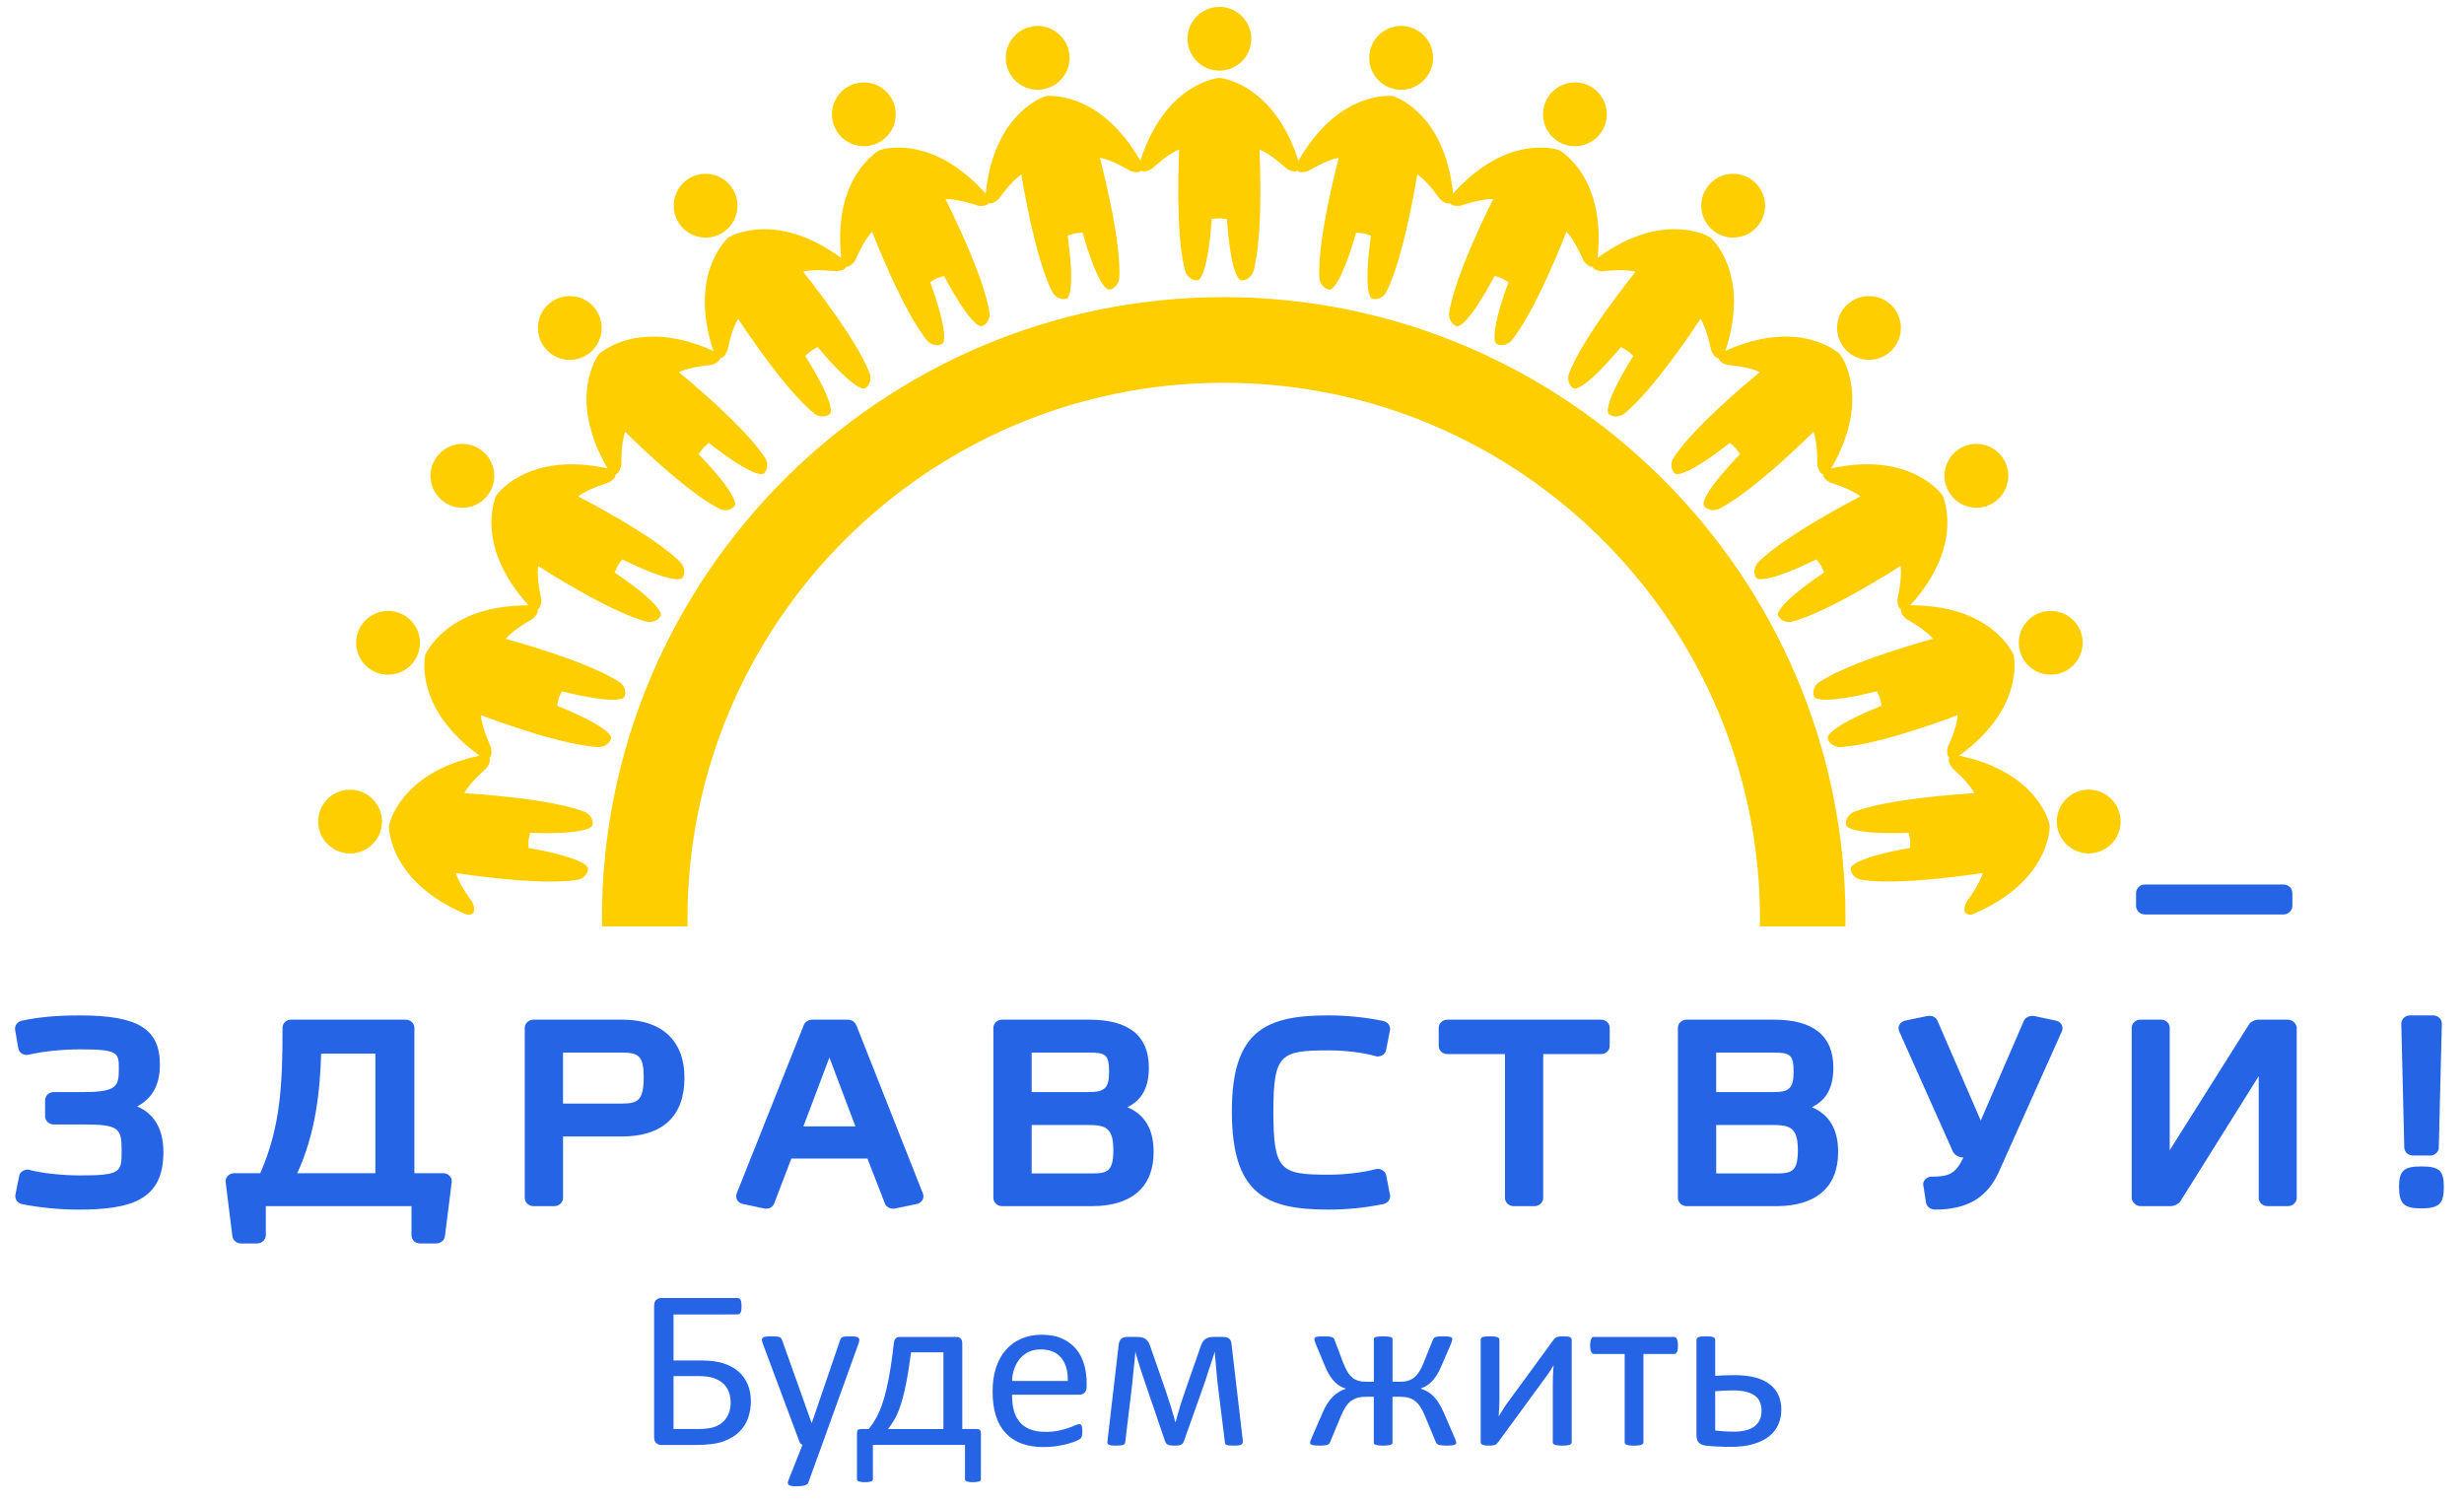 <?xml version="1.0" encoding="utf-8"?>
<!-- Generator: Adobe Illustrator 16.0.3, SVG Export Plug-In . SVG Version: 6.00 Build 0)  -->
<!DOCTYPE svg PUBLIC "-//W3C//DTD SVG 1.1//EN" "http://www.w3.org/Graphics/SVG/1.1/DTD/svg11.dtd">
<svg version="1.1" id="Layer_1" xmlns="http://www.w3.org/2000/svg" xmlns:xlink="http://www.w3.org/1999/xlink" x="0px" y="0px"
	 width="164px" height="100px" viewBox="0 0 164 100" enable-background="new 0 0 164 100" xml:space="preserve">
<g>
	<g>
		<path fill="#2565E5" d="M9.127,73.643c1.007-0.515,1.515-1.442,1.515-2.777c0-2.389-1.452-3.28-5.357-3.28
			c-1.521,0-2.747,0.115-3.861,0.359l-0.041,0.013c-0.146,0.049-0.262,0.146-0.327,0.277c-0.061,0.122-0.073,0.266-0.034,0.406
			l0.198,1.152c0.048,0.245,0.281,0.424,0.553,0.424l0.128-0.015c0.917-0.219,2.244-0.356,3.465-0.356
			c2.543,0,2.543,0.25,2.543,1.305c0,1.143-0.114,1.537-2.358,1.537H3.581C3.261,72.688,3,72.932,3,73.234v1.066
			c0,0.301,0.261,0.545,0.581,0.545h1.988c2.338,0,2.526,0.259,2.526,1.706c0,1.46,0,1.686-2.793,1.686
			c-1.151,0-2.554-0.155-3.318-0.364l-0.089-0.022H1.831c-0.191,0-0.442,0.11-0.538,0.351l-0.251,1.237
			C1,79.58,1.012,79.726,1.073,79.851c0.066,0.13,0.182,0.229,0.328,0.278l0.044,0.012c1.162,0.24,2.507,0.372,3.789,0.372
			c3.483,0,5.642-0.637,5.642-3.813C10.876,75.17,10.289,74.147,9.127,73.643z"/>
		<path fill="#2565E5" d="M29.49,78.088h-1.908v-9.673c0-0.302-0.261-0.546-0.582-0.546h-7.633c-0.316,0-0.563,0.239-0.563,0.546
			c0,3.678-0.108,6.543-1.481,9.673h-1.731c-0.32,0-0.58,0.245-0.58,0.547l0.451,3.614c0.019,0.288,0.272,0.515,0.58,0.515h1.069
			c0.319,0,0.58-0.244,0.58-0.547v-1.935h9.696v1.935c0,0.308,0.248,0.547,0.564,0.547h1.086c0.308,0,0.561-0.227,0.58-0.515
			l0.448-3.564l0.003-0.05C30.071,78.333,29.811,78.088,29.49,78.088z M24.984,70.129v7.959h-5.198
			c1.236-2.688,1.515-5.495,1.589-7.959H24.984z"/>
		<path fill="#2565E5" d="M41.438,67.869h-5.93c-0.32,0-0.581,0.244-0.581,0.546v11.319c0,0.302,0.26,0.548,0.581,0.548h1.386
			c0.32,0,0.58-0.246,0.58-0.548v-4.088h3.896c2.741,0,4.188-1.353,4.188-3.913C45.558,69.277,44.057,67.869,41.438,67.869z
			 M42.844,71.716c0,1.574-0.444,1.737-1.457,1.737h-3.914v-3.392h3.93C42.502,70.062,42.844,70.291,42.844,71.716z"/>
		<path fill="#2565E5" d="M57.009,68.269c-0.102-0.25-0.32-0.399-0.587-0.399h-2.371c-0.271,0-0.507,0.175-0.578,0.425
			l-4.442,11.147c-0.052,0.159-0.036,0.318,0.044,0.45c0.084,0.137,0.23,0.228,0.383,0.247l1.406,0.3
			c0.04,0.009,0.081,0.013,0.125,0.013c0.264,0,0.482-0.152,0.551-0.377l1.13-2.959h5.067l1.157,2.982
			c0.085,0.216,0.304,0.354,0.557,0.354c0.042,0,0.085-0.004,0.125-0.013L61,80.144c0.188-0.033,0.345-0.148,0.418-0.311
			c0.064-0.14,0.061-0.295-0.007-0.433L57.009,68.269z M53.473,74.97l1.731-4.58l1.73,4.58H53.473z"/>
		<path fill="#2565E5" d="M75.033,73.697c0.979-0.474,1.434-1.329,1.434-2.632c0-2.12-1.332-3.196-3.955-3.196h-5.813
			c-0.321,0-0.581,0.244-0.581,0.546v11.319c0,0.302,0.26,0.548,0.581,0.548h5.98c2.647,0,4.105-1.278,4.105-3.598
			C76.785,75.177,76.209,74.188,75.033,73.697z M68.666,72.688v-2.626h3.831c1.071,0,1.323,0.121,1.323,1.288
			c0,1.05-0.285,1.338-1.323,1.338H68.666z M74.102,76.552c0,1.418-0.396,1.553-1.439,1.553h-3.997v-3.226h3.712
			C73.577,74.879,74.102,75.037,74.102,76.552z"/>
		<path fill="#2565E5" d="M88.434,69.914c1.092,0,2.293,0.146,3.113,0.378l0.092,0.026h0.066c0.191,0,0.441-0.111,0.539-0.355
			l0.248-1.281c0.045-0.132,0.045-0.268-0.006-0.391c-0.063-0.15-0.188-0.263-0.354-0.316l-0.043-0.013
			c-1.195-0.249-2.436-0.377-3.689-0.377c-4.156,0-6.41,1.018-6.41,6.384c0,5.502,2.254,6.544,6.41,6.544
			c1.252,0,2.492-0.124,3.688-0.372l0.045-0.013c0.166-0.055,0.291-0.168,0.354-0.317c0.051-0.126,0.051-0.261,0.006-0.391
			l-0.229-1.193l-0.02-0.072c-0.098-0.242-0.348-0.354-0.539-0.354l-0.133,0.018c-0.869,0.229-2.07,0.37-3.139,0.37
			c-3.217,0-3.678-0.26-3.678-4.203C84.756,70.166,85.217,69.914,88.434,69.914z"/>
		<path fill="#2565E5" d="M106.561,67.869H96.338c-0.32,0-0.58,0.244-0.58,0.546v1.201c0,0.302,0.26,0.547,0.58,0.547h3.83v9.571
			c0,0.302,0.26,0.548,0.58,0.548h1.387c0.318,0,0.578-0.246,0.578-0.548v-9.571h3.848c0.32,0,0.58-0.245,0.58-0.547v-1.201
			C107.141,68.113,106.881,67.869,106.561,67.869z"/>
		<path fill="#2565E5" d="M120.594,73.697c0.98-0.474,1.432-1.328,1.432-2.632c0-2.12-1.332-3.196-3.953-3.196h-5.813
			c-0.322,0-0.582,0.244-0.582,0.546v11.319c0,0.302,0.26,0.548,0.582,0.548h5.979c2.645,0,4.105-1.278,4.105-3.598
			C122.344,75.177,121.766,74.189,120.594,73.697z M114.227,74.879h3.711c1.199,0,1.725,0.158,1.725,1.673
			c0,1.418-0.395,1.553-1.439,1.553h-3.996V74.879z M114.227,70.062h3.828c1.072,0,1.324,0.121,1.324,1.288
			c0,1.135-0.348,1.338-1.324,1.338h-3.828V70.062z"/>
		<path fill="#2565E5" d="M136.814,67.927l-1.426-0.301l-0.111-0.009c-0.234,0-0.502,0.123-0.586,0.359l-2.855,6.609l-2.863-6.602
			c-0.07-0.224-0.289-0.369-0.559-0.369c-0.039,0-0.076,0.004-0.131,0.012l-1.428,0.295c-0.199,0.03-0.365,0.145-0.443,0.309
			c-0.066,0.141-0.063,0.304,0.008,0.446l3.521,7.884c0.096,0.287,0.385,0.475,0.74,0.486c-0.529,1.109-0.99,1.273-2.133,1.273
			c-0.195,0-0.385,0.107-0.48,0.277c-0.07,0.123-0.084,0.266-0.039,0.394l0.158,1.031c0.043,0.294,0.293,0.49,0.629,0.49
			c2.123,0,3.471-0.805,4.234-2.532l4.172-9.304c0.072-0.144,0.074-0.307,0.008-0.448C137.15,68.064,136.986,67.951,136.814,67.927z
			"/>
		<path fill="#2565E5" d="M152.27,67.869h-1.955c-0.211,0-0.506,0.121-0.637,0.336l-5.264,8.355v-8.146
			c0-0.302-0.26-0.546-0.578-0.546h-1.371c-0.322,0-0.582,0.244-0.582,0.546v11.397l0.031,0.071
			c0.098,0.246,0.316,0.398,0.566,0.398h2.004c0.225,0,0.49-0.129,0.627-0.301l5.225-8.348v8.101c0,0.302,0.26,0.548,0.58,0.548
			h1.369c0.32,0,0.582-0.246,0.582-0.548V68.34l-0.029-0.07C152.74,68.022,152.521,67.869,152.27,67.869z"/>
		<path fill="#2565E5" d="M160.607,76.915h1.135c0.322,0,0.582-0.246,0.582-0.538l0.201-8.245c0-0.301-0.26-0.547-0.584-0.547
			h-1.533c-0.32,0-0.582,0.246-0.582,0.557l0.199,8.226C160.025,76.669,160.287,76.915,160.607,76.915z"/>
		<path fill="#2565E5" d="M161.158,77.637c-1.162,0-1.482,0.29-1.482,1.347c0,1.138,0.32,1.448,1.482,1.448
			c1.273,0,1.5-0.38,1.5-1.448C162.658,77.914,162.35,77.637,161.158,77.637z"/>
		<path fill="#2565E5" d="M142.756,60.866h9.238c0.322,0,0.584-0.262,0.584-0.584v-0.827c0-0.321-0.262-0.582-0.584-0.582h-9.238
			c-0.322,0-0.584,0.261-0.584,0.582v0.827C142.172,60.604,142.434,60.866,142.756,60.866z"/>
	</g>
	<path fill-rule="evenodd" clip-rule="evenodd" fill="#FFCE00" d="M66.989,4.293c-0.243-1.148,0.488-2.274,1.635-2.518
		c1.146-0.244,2.273,0.487,2.518,1.635c0.244,1.148-0.49,2.274-1.635,2.518C68.359,6.17,67.233,5.438,66.989,4.293z M58.36,9.549
		c1.071-0.476,1.553-1.731,1.076-2.803c-0.478-1.071-1.732-1.553-2.803-1.076c-1.071,0.477-1.553,1.732-1.075,2.804
		C56.035,9.544,57.289,10.027,58.36,9.549z M92.814,5.928c1.148,0.243,2.275-0.489,2.521-1.636c0.242-1.147-0.49-2.274-1.637-2.519
		c-1.148-0.243-2.273,0.489-2.518,1.637C90.938,4.559,91.666,5.685,92.814,5.928z M130.395,50.297
		c4.467-3.214,3.627-6.703,3.625-6.711c-0.002-0.001-1.373-3.32-6.875-3.297c3.697-4.073,2.15-7.311,2.148-7.318
		c-0.002-0.002-2.033-2.964-7.41-1.796c2.77-4.756,0.584-7.602,0.58-7.605c-0.002-0.003-2.605-2.476-7.623-0.217
		c1.723-5.226-1.006-7.555-1.012-7.558c-0.002-0.001-3.063-1.88-7.5,1.372c0.598-5.467-2.557-7.178-2.563-7.18
		c-0.004-0.002-3.383-1.203-7.051,2.899c-0.553-5.471-3.992-6.49-3.998-6.491c-0.004,0-3.564-0.471-6.293,4.306
		c-1.68-5.239-5.258-5.517-5.262-5.517c-0.005,0-3.584,0.278-5.262,5.518c-2.73-4.776-6.289-4.307-6.293-4.304
		c-0.006,0.001-3.448,1.019-4,6.49c-3.663-4.103-7.045-2.901-7.051-2.899c-0.003,0.002-3.159,1.712-2.561,7.181
		c-4.437-3.251-7.496-1.375-7.5-1.372c-0.003,0.004-2.736,2.334-1.013,7.558c-5.015-2.259-7.618,0.212-7.622,0.217
		c-0.002,0.003-2.19,2.849,0.581,7.604c-5.375-1.167-7.406,1.794-7.41,1.8c-0.001,0.002-1.55,3.244,2.148,7.316
		c-5.5-0.023-6.871,3.292-6.874,3.299c0,0.004-0.841,3.495,3.621,6.708c-5.383,1.124-6.035,4.65-6.036,4.657
		c-0.001,0.003-0.112,3.708,5.162,5.914c0,0,0.825,0.181,0.389-0.823c0,0-0.886-1.157-1.089-1.936c0,0,5.664,0.895,8.167,0.434
		c0,0,0.612-0.167,0.622-0.761c0,0,0.015-0.641-3.965-1.344l0.001-0.511l0.104-0.495c4.039,0.141,4.158-0.494,4.158-0.494
		c0.112-0.58-0.45-0.871-0.45-0.871c-2.352-0.97-8.078-1.272-8.078-1.272c0.359-0.722,1.468-1.67,1.468-1.67
		c0.253-0.354,0.268-0.563,0.197-0.69c0.115-0.089,0.186-0.286,0.099-0.711c0,0-0.625-1.316-0.662-2.122
		c0,0,5.355,2.053,7.897,2.123c0,0,0.634-0.037,0.769-0.613c0,0,0.148-0.626-3.599-2.14l0.106-0.499l0.205-0.463
		c3.923,0.978,4.169,0.382,4.169,0.382c0.232-0.545-0.258-0.947-0.258-0.947c-2.099-1.438-7.637-2.924-7.637-2.924
		c0.5-0.631,1.782-1.326,1.782-1.326c0.322-0.295,0.379-0.496,0.337-0.635c0.131-0.063,0.242-0.239,0.245-0.675
		c0,0-0.338-1.417-0.206-2.211c0,0,4.812,3.121,7.284,3.717c0,0,0.627,0.095,0.878-0.441c0,0,0.275-0.583-3.073-2.842l0.207-0.464
		l0.296-0.412c3.634,1.771,3.999,1.242,3.999,1.242c0.34-0.486-0.056-0.981-0.056-0.981c-1.753-1.843-6.863-4.449-6.863-4.449
		c0.622-0.513,2.02-0.928,2.02-0.928c0.375-0.222,0.474-0.406,0.461-0.551c0.141-0.034,0.286-0.184,0.38-0.609
		c0,0-0.036-1.458,0.258-2.21c0,0,4.057,4.056,6.351,5.155c0,0,0.594,0.224,0.95-0.25c0,0,0.392-0.513-2.415-3.422l0.299-0.409
		l0.375-0.342c3.186,2.49,3.653,2.047,3.653,2.047c0.434-0.405,0.148-0.971,0.148-0.971c-1.332-2.168-5.787-5.779-5.787-5.779
		c0.715-0.373,2.168-0.488,2.168-0.488c0.414-0.138,0.547-0.297,0.565-0.441c0.146-0.003,0.318-0.12,0.499-0.517
		c0,0,0.267-1.432,0.713-2.104c0,0,3.123,4.807,5.14,6.358c0,0,0.534,0.343,0.981-0.046c0,0,0.489-0.419-1.652-3.847l0.378-0.337
		l0.439-0.256c2.599,3.096,3.147,2.759,3.147,2.759c0.509-0.305,0.349-0.919,0.349-0.919c-0.854-2.396-4.459-6.854-4.459-6.854
		c0.776-0.214,2.221-0.025,2.221-0.025c0.433-0.049,0.598-0.177,0.645-0.314c0.143,0.027,0.336-0.051,0.595-0.401
		c0,0,0.56-1.346,1.134-1.912c0,0,2.058,5.353,3.707,7.288c0,0,0.45,0.447,0.969,0.159c0,0,0.565-0.308-0.816-4.105l0.44-0.253
		l0.482-0.159c1.897,3.568,2.506,3.355,2.506,3.355c0.56-0.195,0.532-0.828,0.532-0.828c-0.336-2.521-2.938-7.632-2.938-7.632
		c0.804-0.048,2.178,0.437,2.178,0.437c0.434,0.042,0.621-0.05,0.696-0.174c0.134,0.056,0.339,0.019,0.666-0.27
		c0,0,0.828-1.2,1.507-1.634c0,0,0.899,5.665,2.109,7.901c0,0,0.35,0.53,0.917,0.355c0,0,0.617-0.183,0.056-4.186l0.482-0.154
		l0.505-0.055c1.115,3.884,1.753,3.801,1.753,3.801c0.59-0.073,0.691-0.697,0.691-0.697c0.197-2.537-1.286-8.077-1.286-8.077
		c0.796,0.12,2.04,0.879,2.04,0.879c0.417,0.132,0.62,0.081,0.718-0.025c0.119,0.083,0.328,0.09,0.708-0.125
		c0,0,1.058-1,1.813-1.283c0,0-0.298,5.726,0.421,8.165c0,0,0.23,0.591,0.821,0.541c0,0,0.644-0.053,0.924-4.084l0.506-0.05
		l0.504,0.05c0.283,4.031,0.924,4.084,0.924,4.084c0.592,0.05,0.822-0.541,0.822-0.541c0.719-2.439,0.42-8.165,0.42-8.165
		c0.756,0.283,1.814,1.283,1.814,1.283c0.379,0.215,0.59,0.208,0.707,0.125c0.098,0.106,0.301,0.157,0.717,0.025
		c0,0,1.244-0.759,2.041-0.88c0,0-1.48,5.54-1.285,8.079c0,0,0.105,0.623,0.689,0.698c0,0,0.639,0.081,1.756-3.803l0.504,0.054
		l0.48,0.155c-0.561,4.003,0.057,4.185,0.057,4.185c0.568,0.173,0.916-0.354,0.916-0.354c1.211-2.237,2.107-7.901,2.107-7.901
		c0.682,0.432,1.51,1.634,1.51,1.634c0.326,0.29,0.531,0.326,0.666,0.269c0.074,0.125,0.262,0.216,0.695,0.174
		c0,0,1.375-0.484,2.18-0.437c0,0-2.6,5.111-2.936,7.634c0,0-0.029,0.632,0.529,0.827c0,0,0.607,0.212,2.506-3.355l0.482,0.158
		l0.439,0.252c-1.381,3.799-0.814,4.106-0.814,4.106c0.518,0.288,0.969-0.158,0.969-0.158c1.646-1.936,3.703-7.289,3.703-7.289
		c0.578,0.565,1.137,1.913,1.137,1.913c0.26,0.352,0.453,0.428,0.596,0.4c0.047,0.137,0.211,0.266,0.643,0.314
		c0,0,1.447-0.188,2.225,0.024c0,0-3.605,4.461-4.457,6.858c0,0-0.162,0.612,0.344,0.917c0,0,0.549,0.334,3.148-2.759l0.439,0.255
		l0.377,0.336c-2.143,3.429-1.65,3.848-1.65,3.848c0.447,0.387,0.98,0.046,0.98,0.046c2.016-1.552,5.139-6.359,5.139-6.359
		c0.447,0.671,0.715,2.105,0.715,2.105c0.18,0.398,0.354,0.514,0.498,0.516c0.018,0.144,0.152,0.304,0.566,0.44
		c0,0,1.455,0.118,2.168,0.488c0,0-4.455,3.611-5.787,5.782c0,0-0.285,0.565,0.148,0.97c0,0,0.467,0.442,3.654-2.048l0.375,0.342
		l0.299,0.409c-2.807,2.91-2.414,3.42-2.414,3.42c0.355,0.474,0.947,0.251,0.947,0.251c2.295-1.1,6.352-5.154,6.352-5.154
		c0.295,0.749,0.258,2.209,0.258,2.209c0.096,0.427,0.24,0.577,0.383,0.609c-0.012,0.144,0.086,0.329,0.461,0.55
		c0,0,1.396,0.417,2.02,0.927c0,0-5.105,2.608-6.861,4.453c0,0-0.396,0.492-0.059,0.979c0,0,0.369,0.529,4-1.241l0.297,0.413
		l0.209,0.462c-3.35,2.26-3.074,2.843-3.074,2.843c0.25,0.536,0.877,0.441,0.877,0.441c2.471-0.598,7.281-3.72,7.281-3.72
		c0.135,0.795-0.205,2.213-0.205,2.213c0.004,0.437,0.115,0.614,0.246,0.675c-0.041,0.139,0.016,0.34,0.338,0.634
		c0,0,1.281,0.698,1.785,1.326c0,0-5.539,1.488-7.641,2.928c0,0-0.488,0.4-0.258,0.945c0,0,0.246,0.594,4.168-0.383l0.205,0.464
		l0.107,0.497c-3.748,1.514-3.598,2.141-3.598,2.141c0.135,0.577,0.766,0.614,0.766,0.614c2.543-0.07,7.896-2.124,7.896-2.124
		c-0.033,0.805-0.66,2.123-0.66,2.123c-0.088,0.427-0.016,0.623,0.1,0.71c-0.068,0.127-0.055,0.336,0.199,0.69
		c0,0,1.105,0.949,1.469,1.671c0,0-5.729,0.302-8.08,1.273c0,0-0.563,0.289-0.453,0.869c0,0,0.121,0.635,4.16,0.494l0.105,0.496
		v0.507c-3.979,0.704-3.963,1.347-3.963,1.347c0.01,0.594,0.621,0.762,0.621,0.762c2.502,0.46,8.164-0.438,8.164-0.438
		c-0.201,0.782-1.088,1.938-1.088,1.938c-0.436,1.004,0.389,0.822,0.389,0.822c5.273-2.207,5.166-5.909,5.164-5.916
		C136.436,54.948,135.783,51.418,130.395,50.297z M103.959,9.548c1.074,0.477,2.328-0.006,2.805-1.076
		c0.479-1.07-0.004-2.325-1.074-2.804c-1.072-0.476-2.326,0.007-2.805,1.076C102.408,7.818,102.889,9.072,103.959,9.548z
		 M29.717,33.513c1.015,0.586,2.312,0.238,2.898-0.779c0.586-1.015,0.238-2.314-0.777-2.901c-1.015-0.587-2.313-0.238-2.898,0.778
		C28.352,31.626,28.7,32.925,29.717,33.513z M39.503,23.251c0.785-0.872,0.713-2.214-0.158-2.998
		c-0.87-0.784-2.212-0.714-2.998,0.156c-0.784,0.872-0.714,2.213,0.158,3C37.376,24.191,38.719,24.123,39.503,23.251z
		 M48.211,15.409c0.948-0.689,1.159-2.017,0.469-2.965c-0.688-0.949-2.017-1.16-2.964-0.47c-0.949,0.689-1.158,2.017-0.469,2.965
		C45.936,15.888,47.263,16.098,48.211,15.409z M81.162,4.703c1.171,0,2.122-0.951,2.122-2.124c0-1.171-0.95-2.122-2.122-2.122
		c-1.173,0-2.124,0.951-2.124,2.122C79.038,3.751,79.989,4.703,81.162,4.703z M23.523,52.573c-1.166-0.124-2.211,0.725-2.334,1.888
		c-0.122,1.167,0.724,2.209,1.891,2.334c1.166,0.121,2.21-0.724,2.333-1.89C25.536,53.74,24.688,52.696,23.523,52.573z
		 M81.451,19.777c-22.824,0-41.391,18.571-41.391,41.395c0,0.16,0.012,0.327,0.014,0.489h5.697
		c-0.001-0.163-0.015-0.328-0.015-0.489c0-19.684,16.012-35.695,35.695-35.695c19.68,0,35.691,16.011,35.691,35.695
		c0,0.161-0.012,0.326-0.014,0.489h5.693c0.002-0.162,0.014-0.329,0.014-0.489C122.836,38.349,104.27,19.777,81.451,19.777z
		 M25.174,44.805c1.115,0.361,2.313-0.248,2.674-1.363c0.362-1.116-0.249-2.313-1.362-2.675c-1.116-0.362-2.313,0.248-2.677,1.363
		C23.448,43.245,24.059,44.442,25.174,44.805z M114.109,15.408c0.949,0.688,2.277,0.478,2.967-0.471
		c0.689-0.947,0.479-2.276-0.471-2.965c-0.949-0.689-2.275-0.477-2.963,0.471C112.951,13.393,113.16,14.719,114.109,15.408z
		 M141.135,54.458c-0.123-1.165-1.168-2.009-2.334-1.888c-1.166,0.124-2.014,1.165-1.891,2.332c0.125,1.167,1.17,2.012,2.334,1.889
		C140.41,56.67,141.256,55.627,141.135,54.458z M137.148,44.803c1.119-0.361,1.727-1.56,1.367-2.676
		c-0.365-1.116-1.563-1.723-2.68-1.362c-1.115,0.363-1.725,1.56-1.361,2.675C134.836,44.555,136.035,45.166,137.148,44.803z
		 M125.818,23.406c0.871-0.784,0.941-2.127,0.156-2.999c-0.783-0.87-2.127-0.939-2.998-0.157c-0.871,0.786-0.943,2.126-0.158,2.999
		C123.605,24.12,124.945,24.191,125.818,23.406z M132.607,33.511c1.018-0.587,1.363-1.885,0.777-2.903
		c-0.586-1.017-1.885-1.363-2.9-0.777c-1.014,0.588-1.363,1.886-0.777,2.901C130.293,33.747,131.594,34.096,132.607,33.511z"/>
	<g>
		<path fill="#2565E5" d="M49.978,93.267c0,0.376-0.059,0.741-0.178,1.092c-0.117,0.35-0.31,0.659-0.574,0.927
			c-0.264,0.266-0.616,0.482-1.054,0.645c-0.439,0.163-1.037,0.246-1.792,0.246H44.02c-0.121,0-0.231-0.04-0.332-0.115
			c-0.101-0.08-0.151-0.22-0.151-0.421v-8.716c0-0.198,0.05-0.334,0.151-0.414c0.101-0.077,0.208-0.116,0.325-0.116h5.073
			c0.046,0,0.085,0.009,0.121,0.03c0.036,0.021,0.064,0.052,0.087,0.098c0.022,0.046,0.039,0.102,0.049,0.17
			c0.01,0.069,0.015,0.152,0.015,0.256c0,0.087-0.005,0.169-0.015,0.24c-0.01,0.069-0.027,0.127-0.049,0.169
			c-0.023,0.045-0.05,0.078-0.083,0.099c-0.033,0.022-0.071,0.034-0.118,0.034H44.83v3.062h1.792c0.614,0,1.121,0.063,1.519,0.189
			c0.397,0.126,0.732,0.308,1.006,0.542c0.271,0.239,0.479,0.526,0.62,0.86C49.907,92.479,49.978,92.852,49.978,93.267z
			 M48.632,93.355c0-0.271-0.044-0.517-0.132-0.732c-0.087-0.218-0.215-0.4-0.382-0.553c-0.166-0.15-0.377-0.268-0.635-0.352
			c-0.256-0.082-0.597-0.124-1.021-0.124H44.83v3.522H46.5c0.403,0,0.733-0.042,0.99-0.119c0.257-0.082,0.467-0.198,0.631-0.353
			c0.165-0.154,0.291-0.341,0.378-0.557C48.588,93.873,48.632,93.627,48.632,93.355z"/>
		<path fill="#2565E5" d="M54.71,96.176l-0.907,2.502c-0.031,0.082-0.107,0.144-0.231,0.185c-0.124,0.043-0.312,0.065-0.563,0.065
			c-0.131,0-0.237-0.006-0.317-0.019c-0.081-0.013-0.142-0.035-0.185-0.066c-0.043-0.027-0.067-0.067-0.072-0.12
			c-0.005-0.05,0.008-0.111,0.037-0.18l0.938-2.367c-0.046-0.02-0.088-0.054-0.129-0.098c-0.041-0.045-0.067-0.093-0.083-0.146
			l-2.426-6.499c-0.041-0.106-0.061-0.19-0.061-0.251c0-0.06,0.02-0.109,0.061-0.144c0.041-0.035,0.105-0.059,0.196-0.071
			s0.211-0.019,0.363-0.019s0.27,0.003,0.355,0.012c0.086,0.007,0.154,0.021,0.205,0.04c0.05,0.02,0.086,0.05,0.108,0.087
			c0.023,0.04,0.047,0.09,0.073,0.155l1.942,5.458h0.022l1.875-5.488c0.03-0.095,0.067-0.157,0.109-0.185
			c0.043-0.028,0.106-0.048,0.193-0.061c0.085-0.013,0.208-0.019,0.37-0.019c0.142,0,0.257,0.006,0.349,0.019
			c0.09,0.013,0.156,0.036,0.2,0.071c0.042,0.034,0.063,0.084,0.063,0.144c0,0.061-0.015,0.137-0.046,0.228L54.71,96.176z"/>
		<path fill="#2565E5" d="M58.097,98.459c0,0.035-0.007,0.063-0.022,0.087c-0.016,0.023-0.045,0.044-0.086,0.057
			c-0.044,0.014-0.098,0.027-0.164,0.037c-0.065,0.011-0.146,0.015-0.242,0.015c-0.105,0-0.193-0.004-0.26-0.015
			c-0.068-0.01-0.124-0.023-0.167-0.037c-0.042-0.013-0.073-0.033-0.09-0.057c-0.019-0.023-0.027-0.052-0.027-0.087v-3.031
			c0-0.126,0.02-0.209,0.061-0.25c0.04-0.04,0.119-0.061,0.235-0.061h0.483c0.187-0.227,0.36-0.486,0.521-0.778
			c0.162-0.292,0.312-0.657,0.45-1.1c0.139-0.441,0.266-0.972,0.381-1.591c0.116-0.621,0.223-1.362,0.318-2.223
			c0.009-0.072,0.023-0.136,0.042-0.193c0.018-0.059,0.042-0.103,0.075-0.136s0.072-0.061,0.117-0.08
			c0.046-0.021,0.099-0.029,0.16-0.029h3.78c0.12,0,0.215,0.034,0.283,0.109c0.067,0.071,0.103,0.185,0.103,0.337v5.684h0.944
			c0.106,0,0.182,0.021,0.228,0.061c0.045,0.041,0.068,0.124,0.068,0.25v3.031c0,0.035-0.008,0.063-0.023,0.087
			s-0.044,0.044-0.087,0.057c-0.043,0.014-0.1,0.027-0.17,0.037c-0.07,0.011-0.154,0.015-0.25,0.015
			c-0.101,0-0.184-0.004-0.249-0.015c-0.065-0.01-0.12-0.023-0.163-0.037c-0.042-0.013-0.073-0.033-0.09-0.057
			c-0.018-0.023-0.027-0.052-0.027-0.087v-2.283h-6.131V98.459z M62.792,90.014h-2.155c-0.106,0.821-0.216,1.516-0.33,2.078
			c-0.112,0.566-0.234,1.043-0.362,1.432c-0.128,0.388-0.263,0.703-0.404,0.948c-0.141,0.244-0.288,0.459-0.438,0.646h3.69V90.014z"
			/>
		<path fill="#2565E5" d="M72.325,92.29c0,0.197-0.049,0.338-0.148,0.421c-0.099,0.082-0.21,0.122-0.338,0.122h-4.479
			c0,0.379,0.036,0.719,0.113,1.022c0.076,0.304,0.202,0.562,0.38,0.778c0.176,0.216,0.407,0.384,0.691,0.497
			c0.283,0.116,0.629,0.176,1.041,0.176c0.324,0,0.614-0.026,0.866-0.079s0.473-0.112,0.658-0.178
			c0.184-0.064,0.335-0.125,0.455-0.179c0.119-0.052,0.209-0.078,0.27-0.078c0.035,0,0.065,0.009,0.095,0.026
			c0.028,0.017,0.049,0.044,0.064,0.078c0.015,0.036,0.026,0.086,0.034,0.147c0.008,0.064,0.012,0.141,0.012,0.232
			c0,0.064-0.002,0.12-0.008,0.169c-0.005,0.048-0.011,0.09-0.019,0.129c-0.008,0.037-0.021,0.071-0.038,0.102
			c-0.019,0.03-0.042,0.06-0.069,0.088c-0.027,0.027-0.109,0.071-0.246,0.135c-0.136,0.063-0.313,0.125-0.53,0.188
			c-0.216,0.058-0.467,0.112-0.751,0.16c-0.286,0.049-0.589,0.071-0.911,0.071c-0.56,0-1.05-0.076-1.47-0.231
			c-0.422-0.158-0.775-0.39-1.062-0.698c-0.289-0.308-0.505-0.693-0.651-1.156c-0.146-0.463-0.219-1.002-0.219-1.617
			c0-0.585,0.075-1.11,0.227-1.577c0.151-0.466,0.369-0.86,0.654-1.187c0.286-0.324,0.628-0.574,1.033-0.747
			c0.403-0.175,0.853-0.262,1.353-0.262c0.534,0,0.989,0.085,1.365,0.257c0.375,0.171,0.683,0.401,0.925,0.691
			s0.419,0.63,0.533,1.021c0.114,0.392,0.17,0.808,0.17,1.251V92.29z M71.07,91.92c0.015-0.655-0.131-1.169-0.437-1.541
			c-0.307-0.376-0.761-0.561-1.366-0.561c-0.309,0-0.581,0.058-0.813,0.173c-0.233,0.117-0.429,0.27-0.585,0.461
			c-0.157,0.191-0.28,0.416-0.366,0.669c-0.086,0.256-0.134,0.521-0.143,0.799H71.07z"/>
		<path fill="#2565E5" d="M82.723,95.918c0.005,0.111-0.029,0.188-0.105,0.234s-0.229,0.069-0.463,0.069
			c-0.125,0-0.227-0.003-0.308-0.008c-0.081-0.006-0.144-0.016-0.189-0.03c-0.045-0.017-0.077-0.037-0.094-0.064
			c-0.018-0.029-0.029-0.063-0.035-0.109l-0.491-3.969c-0.015-0.143-0.03-0.292-0.045-0.456c-0.014-0.158-0.031-0.323-0.045-0.491
			c-0.014-0.165-0.029-0.331-0.042-0.496c-0.013-0.168-0.026-0.324-0.041-0.47l-0.008-0.173c-0.045,0.146-0.094,0.299-0.144,0.46
			c-0.051,0.162-0.104,0.325-0.162,0.49c-0.058,0.168-0.114,0.335-0.167,0.5c-0.053,0.166-0.103,0.324-0.147,0.47l-1.428,4.027
			c-0.021,0.063-0.045,0.111-0.073,0.154c-0.026,0.037-0.065,0.071-0.113,0.096c-0.046,0.025-0.108,0.043-0.182,0.053
			c-0.072,0.012-0.162,0.017-0.267,0.017c-0.106,0-0.194-0.005-0.266-0.017c-0.07-0.01-0.129-0.025-0.177-0.048
			c-0.048-0.023-0.086-0.056-0.116-0.094c-0.031-0.041-0.056-0.092-0.076-0.152l-1.376-4.036c-0.05-0.142-0.101-0.294-0.155-0.454
			c-0.052-0.161-0.106-0.328-0.159-0.495c-0.052-0.169-0.104-0.336-0.154-0.503c-0.051-0.166-0.094-0.322-0.129-0.468l-0.007,0.173
			c-0.016,0.146-0.031,0.302-0.046,0.47c-0.015,0.165-0.031,0.331-0.05,0.496c-0.017,0.168-0.035,0.333-0.052,0.491
			c-0.018,0.164-0.031,0.313-0.042,0.456l-0.468,3.9c-0.006,0.06-0.017,0.111-0.034,0.147c-0.019,0.036-0.052,0.064-0.103,0.083
			c-0.051,0.018-0.117,0.029-0.197,0.039c-0.081,0.007-0.187,0.011-0.318,0.011c-0.126,0-0.224-0.005-0.297-0.017
			c-0.074-0.01-0.129-0.027-0.167-0.053c-0.037-0.024-0.062-0.058-0.072-0.092c-0.01-0.039-0.01-0.086,0-0.143l0.749-6.439
			c0.025-0.161,0.083-0.284,0.17-0.366c0.089-0.084,0.221-0.125,0.397-0.125h0.597c0.146,0,0.271,0.009,0.374,0.032
			s0.193,0.063,0.266,0.119c0.073,0.055,0.135,0.128,0.186,0.221c0.05,0.096,0.097,0.211,0.143,0.353l1.006,2.896
			c0.055,0.175,0.113,0.353,0.175,0.531c0.06,0.18,0.116,0.355,0.17,0.53c0.052,0.174,0.102,0.345,0.151,0.511
			c0.047,0.166,0.091,0.326,0.131,0.476h0.016c0.045-0.156,0.092-0.321,0.14-0.495c0.048-0.175,0.101-0.351,0.154-0.53
			c0.057-0.178,0.113-0.354,0.171-0.531c0.058-0.177,0.115-0.346,0.17-0.507l1.005-2.881c0.041-0.125,0.085-0.234,0.132-0.329
			c0.049-0.093,0.107-0.169,0.178-0.227c0.07-0.059,0.155-0.101,0.253-0.128c0.099-0.028,0.218-0.041,0.359-0.041h0.589
			c0.183,0,0.319,0.036,0.412,0.112c0.094,0.076,0.149,0.197,0.163,0.364L82.723,95.918z"/>
		<path fill="#2565E5" d="M96.926,96.04c0,0.03-0.01,0.055-0.031,0.079c-0.02,0.022-0.053,0.041-0.102,0.057
			c-0.049,0.014-0.111,0.025-0.188,0.035c-0.078,0.007-0.18,0.011-0.299,0.011c-0.143,0-0.256-0.005-0.346-0.017
			c-0.088-0.01-0.156-0.022-0.211-0.041c-0.053-0.018-0.092-0.041-0.119-0.069c-0.023-0.026-0.043-0.058-0.059-0.094l-0.727-1.752
			c-0.096-0.228-0.195-0.424-0.297-0.587c-0.104-0.163-0.219-0.296-0.346-0.396c-0.123-0.103-0.27-0.175-0.434-0.226
			c-0.164-0.046-0.357-0.07-0.578-0.07h-0.506v3.078c0,0.024-0.014,0.046-0.037,0.07c-0.027,0.022-0.064,0.041-0.115,0.057
			c-0.051,0.014-0.115,0.025-0.193,0.035c-0.078,0.007-0.168,0.011-0.275,0.011c-0.105,0-0.199-0.004-0.279-0.011
			c-0.08-0.01-0.148-0.021-0.197-0.035c-0.049-0.016-0.088-0.034-0.113-0.057c-0.025-0.024-0.037-0.046-0.037-0.07v-3.078h-0.506
			c-0.223,0-0.416,0.024-0.582,0.07c-0.168,0.051-0.316,0.123-0.447,0.226c-0.131,0.1-0.248,0.232-0.352,0.396
			s-0.203,0.359-0.299,0.587l-0.727,1.752c-0.01,0.036-0.027,0.067-0.057,0.094c-0.025,0.028-0.064,0.052-0.113,0.069
			c-0.047,0.019-0.113,0.031-0.203,0.041c-0.088,0.012-0.199,0.017-0.336,0.017c-0.117,0-0.215-0.004-0.295-0.011
			c-0.08-0.01-0.145-0.021-0.193-0.035c-0.047-0.016-0.082-0.034-0.102-0.057c-0.02-0.024-0.029-0.049-0.029-0.079
			s0.004-0.069,0.018-0.118c0.014-0.047,0.037-0.11,0.072-0.184l0.748-1.717c0.096-0.229,0.199-0.427,0.311-0.598
			c0.111-0.17,0.227-0.319,0.352-0.445c0.123-0.127,0.256-0.234,0.4-0.322c0.143-0.09,0.301-0.158,0.471-0.215v-0.015
			c-0.119-0.041-0.24-0.093-0.357-0.154c-0.119-0.063-0.236-0.152-0.352-0.266c-0.115-0.114-0.229-0.256-0.34-0.428
			s-0.221-0.382-0.326-0.635l-0.627-1.503c-0.025-0.067-0.045-0.124-0.061-0.176c-0.014-0.05-0.021-0.099-0.021-0.143
			c0-0.026,0.008-0.05,0.025-0.072s0.049-0.043,0.092-0.058c0.041-0.015,0.102-0.025,0.182-0.032
			c0.076-0.009,0.178-0.012,0.297-0.012c0.137,0,0.25,0.003,0.342,0.012c0.09,0.007,0.162,0.021,0.219,0.04
			c0.055,0.02,0.098,0.046,0.123,0.075c0.029,0.033,0.047,0.066,0.059,0.106l0.596,1.573c0.088,0.216,0.176,0.404,0.27,0.559
			c0.094,0.157,0.199,0.283,0.32,0.381c0.121,0.101,0.256,0.17,0.404,0.212c0.15,0.045,0.322,0.066,0.52,0.066h0.506v-2.857
			c0-0.027,0.012-0.051,0.037-0.073c0.025-0.023,0.064-0.041,0.113-0.053c0.049-0.013,0.117-0.022,0.197-0.029
			c0.08-0.009,0.174-0.012,0.279-0.012c0.107,0,0.197,0.003,0.275,0.012c0.078,0.007,0.143,0.017,0.193,0.029
			c0.051,0.012,0.088,0.029,0.115,0.053c0.023,0.022,0.037,0.046,0.037,0.073v2.857h0.506c0.195,0,0.369-0.022,0.521-0.069
			c0.15-0.045,0.289-0.117,0.412-0.216c0.123-0.098,0.232-0.225,0.332-0.379c0.1-0.151,0.189-0.338,0.277-0.554l0.635-1.573
			c0.02-0.04,0.039-0.073,0.063-0.106c0.023-0.029,0.059-0.056,0.107-0.075c0.047-0.02,0.113-0.033,0.197-0.04
			c0.082-0.009,0.191-0.012,0.326-0.012c0.121,0,0.223,0.003,0.299,0.012c0.08,0.007,0.139,0.018,0.182,0.032
			s0.074,0.035,0.092,0.058s0.027,0.046,0.027,0.072c0,0.044-0.008,0.093-0.023,0.143c-0.016,0.052-0.035,0.108-0.061,0.176
			l-0.65,1.503c-0.105,0.253-0.215,0.462-0.33,0.631c-0.111,0.17-0.227,0.309-0.344,0.421c-0.115,0.11-0.23,0.198-0.344,0.265
			c-0.113,0.063-0.229,0.115-0.344,0.15v0.016c0.172,0.061,0.33,0.132,0.473,0.218c0.145,0.086,0.277,0.192,0.4,0.322
			c0.125,0.129,0.238,0.28,0.344,0.453s0.211,0.372,0.311,0.602l0.742,1.717c0.016,0.034,0.027,0.067,0.041,0.097
			c0.012,0.03,0.02,0.061,0.025,0.087c0.006,0.029,0.01,0.052,0.016,0.068C96.924,96.009,96.926,96.024,96.926,96.04z"/>
		<path fill="#2565E5" d="M104.607,95.994c0,0.035-0.012,0.069-0.031,0.097c-0.021,0.031-0.055,0.056-0.1,0.073
			c-0.043,0.019-0.107,0.031-0.189,0.041c-0.078,0.012-0.18,0.017-0.301,0.017s-0.223-0.005-0.303-0.017
			c-0.078-0.01-0.145-0.022-0.195-0.041c-0.053-0.018-0.086-0.042-0.105-0.073c-0.021-0.027-0.031-0.062-0.031-0.097v-3.917
			c0-0.196,0.006-0.396,0.016-0.601c0.01-0.205,0.021-0.403,0.037-0.601c-0.115,0.202-0.242,0.398-0.383,0.595
			c-0.139,0.194-0.277,0.387-0.418,0.577l-2.889,3.946c-0.035,0.041-0.068,0.076-0.094,0.106c-0.027,0.029-0.064,0.053-0.105,0.071
			c-0.043,0.018-0.098,0.029-0.162,0.039c-0.066,0.007-0.148,0.011-0.242,0.011c-0.111,0-0.203-0.005-0.273-0.017
			c-0.07-0.01-0.127-0.022-0.17-0.041c-0.043-0.018-0.074-0.042-0.092-0.073c-0.016-0.027-0.025-0.062-0.025-0.097v-6.818
			c0-0.035,0.01-0.066,0.025-0.1c0.018-0.029,0.051-0.056,0.1-0.075s0.111-0.033,0.193-0.04c0.08-0.009,0.178-0.012,0.295-0.012
			c0.242,0,0.408,0.019,0.498,0.056c0.092,0.038,0.137,0.095,0.137,0.171v3.938c0,0.197-0.006,0.393-0.016,0.587
			c-0.01,0.193-0.021,0.386-0.037,0.578c0.115-0.192,0.232-0.38,0.352-0.563c0.117-0.184,0.244-0.366,0.381-0.541l2.926-3.999
			c0.029-0.039,0.061-0.076,0.094-0.105c0.033-0.031,0.074-0.055,0.121-0.074c0.049-0.016,0.105-0.028,0.17-0.035
			c0.066-0.009,0.15-0.012,0.256-0.012c0.107,0,0.197,0.003,0.27,0.012c0.074,0.007,0.131,0.021,0.174,0.04s0.074,0.046,0.092,0.075
			c0.018,0.033,0.027,0.066,0.027,0.106V95.994z"/>
		<path fill="#2565E5" d="M111.682,89.553c0,0.102-0.004,0.189-0.016,0.258c-0.01,0.069-0.025,0.128-0.049,0.174
			c-0.02,0.045-0.049,0.08-0.078,0.102c-0.031,0.023-0.068,0.035-0.115,0.035h-2.039v5.866c0,0.04-0.012,0.075-0.031,0.102
			c-0.021,0.026-0.053,0.051-0.1,0.071c-0.043,0.02-0.107,0.035-0.188,0.045c-0.08,0.012-0.186,0.017-0.311,0.017
			c-0.119,0-0.221-0.005-0.301-0.017c-0.082-0.01-0.146-0.025-0.193-0.045c-0.049-0.021-0.08-0.045-0.098-0.071
			s-0.027-0.062-0.027-0.102v-5.866h-2.041c-0.041,0-0.078-0.012-0.111-0.035c-0.031-0.021-0.057-0.057-0.076-0.102
			c-0.021-0.046-0.039-0.105-0.051-0.178c-0.012-0.071-0.02-0.159-0.02-0.261c0-0.091,0.008-0.172,0.02-0.242
			s0.029-0.13,0.053-0.176c0.023-0.051,0.049-0.085,0.078-0.108c0.031-0.023,0.066-0.032,0.107-0.032h5.328
			c0.041,0,0.078,0.009,0.111,0.032c0.031,0.023,0.059,0.058,0.078,0.108c0.021,0.046,0.037,0.107,0.049,0.18
			C111.676,89.38,111.682,89.464,111.682,89.553z"/>
		<path fill="#2565E5" d="M118.563,93.824c0,0.349-0.064,0.674-0.195,0.976c-0.127,0.302-0.328,0.564-0.598,0.787
			c-0.273,0.222-0.621,0.396-1.045,0.523c-0.424,0.131-0.93,0.193-1.521,0.193c-0.133,0-0.275-0.002-0.422-0.004
			s-0.289-0.007-0.432-0.015c-0.139-0.007-0.279-0.015-0.416-0.025c-0.135-0.011-0.268-0.022-0.4-0.038
			c-0.211-0.026-0.365-0.094-0.467-0.205s-0.152-0.278-0.152-0.507v-6.327c0-0.04,0.01-0.072,0.027-0.102
			c0.018-0.028,0.049-0.053,0.098-0.076c0.047-0.022,0.111-0.037,0.193-0.044c0.078-0.009,0.182-0.012,0.301-0.012
			c0.123,0,0.223,0.003,0.305,0.012c0.08,0.007,0.145,0.021,0.191,0.044c0.047,0.023,0.082,0.048,0.104,0.076
			c0.02,0.029,0.029,0.062,0.029,0.102v2.396c0.186-0.015,0.387-0.026,0.605-0.034c0.217-0.007,0.436-0.012,0.664-0.012
			c0.549,0,1.021,0.054,1.418,0.162c0.395,0.109,0.719,0.266,0.971,0.467c0.254,0.2,0.439,0.442,0.559,0.722
			C118.5,93.162,118.563,93.478,118.563,93.824z M117.246,93.908c0-0.206-0.033-0.394-0.098-0.563
			c-0.066-0.169-0.174-0.314-0.324-0.43c-0.152-0.12-0.35-0.21-0.59-0.272c-0.244-0.064-0.541-0.097-0.895-0.097
			c-0.211,0-0.418,0.005-0.623,0.016c-0.203,0.01-0.389,0.024-0.555,0.038v2.617c0.176,0.019,0.365,0.037,0.566,0.052
			c0.201,0.017,0.426,0.023,0.674,0.023c0.625,0,1.088-0.123,1.391-0.367C117.094,94.68,117.246,94.343,117.246,93.908z"/>
	</g>
</g>
</svg>
